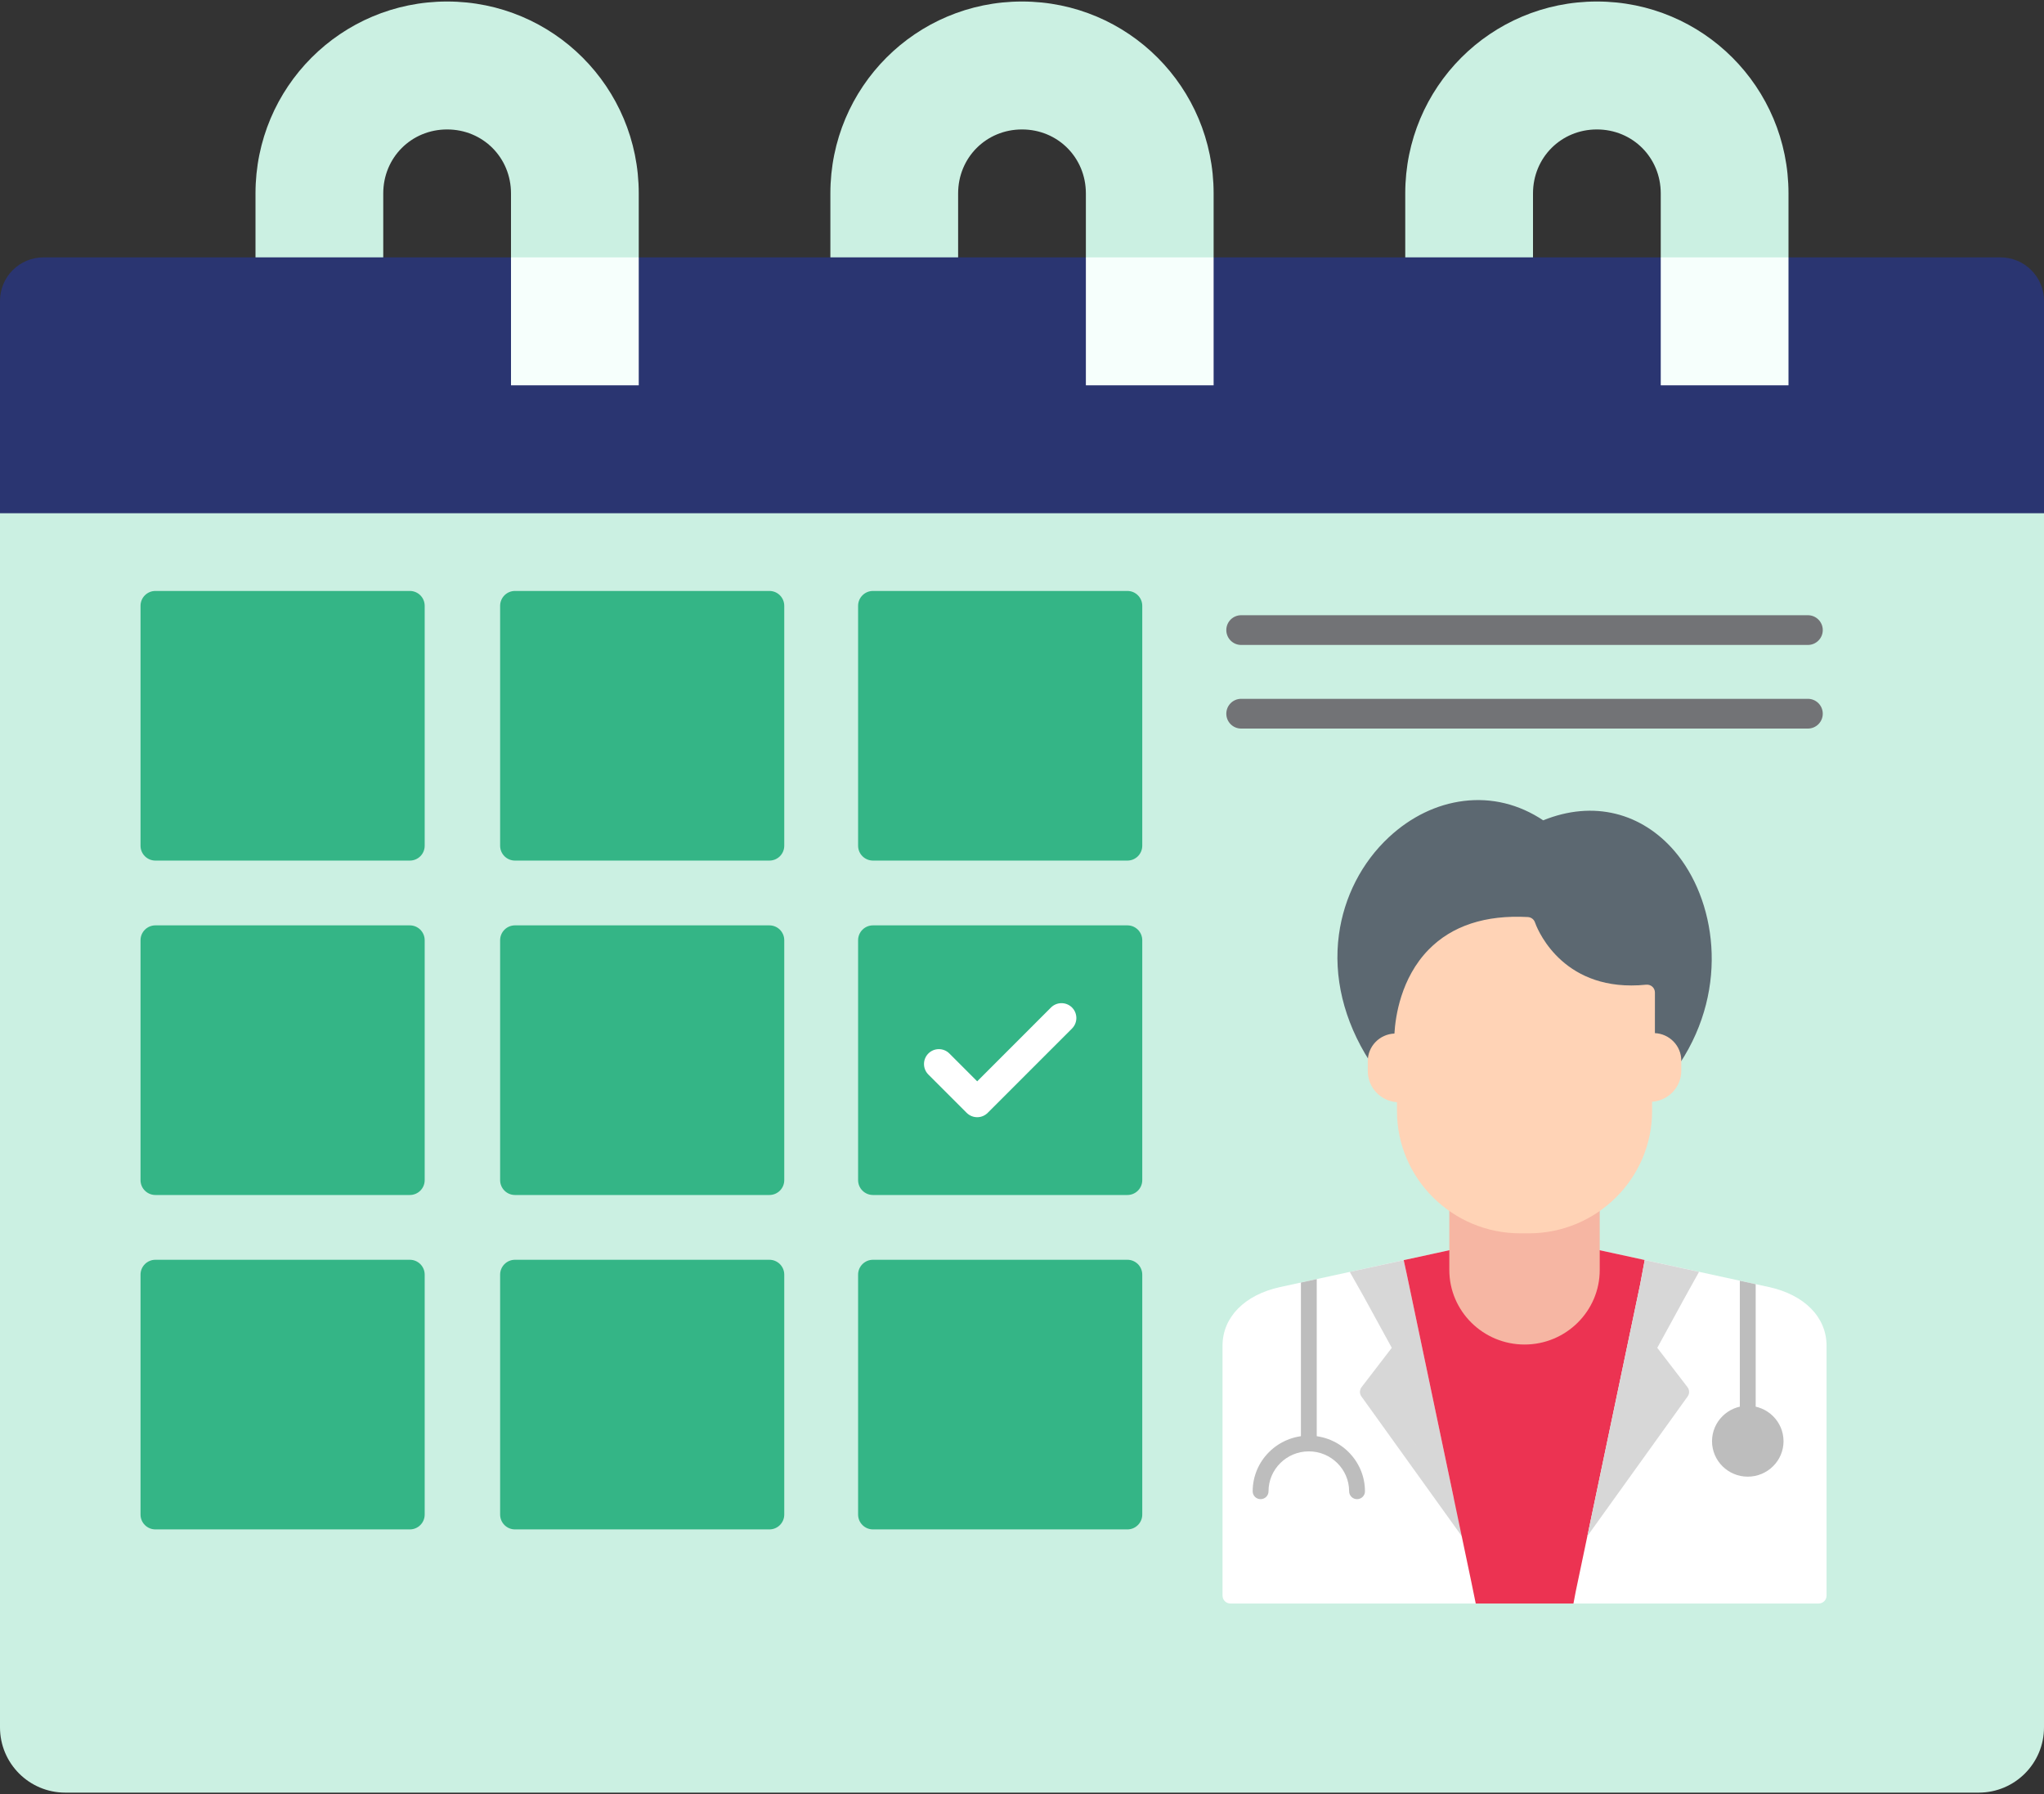 <svg width="188" height="165" viewBox="0 0 188 165" fill="none" xmlns="http://www.w3.org/2000/svg">
<rect x="0" y="0" width="188" height="165" fill="#333333" stroke="none"/>
<path d="M58.75 17.788V23.671L52.875 35.437L47 23.671V17.788C47 14.493 44.415 11.905 41.125 11.905C37.835 11.905 35.25 14.493 35.25 17.788V23.671L29.631 35.437L23.5 23.671V17.788C23.5 8.021 31.372 0.139 41.125 0.139C50.878 0.139 58.75 8.021 58.75 17.788Z" fill="#CBF0E2"/>
<path d="M111.625 17.788V23.671L105.75 35.437L99.875 23.671V17.788C99.875 14.493 97.29 11.905 94 11.905C90.71 11.905 88.125 14.493 88.125 17.788V23.671L82.25 35.437L76.375 23.671V17.788C76.375 8.021 84.247 0.139 94 0.139C103.753 0.139 111.625 8.021 111.625 17.788Z" fill="#CBF0E2"/>
<path d="M164.5 17.788V23.671L158.625 35.437L152.75 23.671V17.788C152.75 14.493 150.165 11.905 146.875 11.905C143.585 11.905 141 14.493 141 17.788V23.671L135.125 35.437L129.25 23.671V17.788C129.25 8.021 137.122 0.139 146.875 0.139C156.628 0.139 164.5 8.021 164.5 17.788Z" fill="#CBF0E2"/>
<path d="M188 45.09V158.862C188 162.175 185.314 164.862 182 164.862H6C2.686 164.862 0 162.175 0 158.862V39.057H100.427L188 45.09Z" fill="#CBF0E2"/>
<path fill-rule="evenodd" clip-rule="evenodd" d="M70.767 140.655H47.366C46.61 140.655 46 140.042 46 139.287V117.224C46 116.471 46.61 115.858 47.366 115.858H70.767C71.523 115.858 72.133 116.471 72.133 117.224V139.29C72.133 140.042 71.523 140.655 70.767 140.655ZM103.695 79.145H80.294C79.538 79.145 78.925 78.535 78.925 77.779V55.716C78.925 54.961 79.538 54.348 80.294 54.348H103.695C104.451 54.348 105.061 54.961 105.061 55.716V77.779C105.061 78.535 104.451 79.145 103.695 79.145ZM70.767 79.145H47.366C46.61 79.145 46 78.535 46 77.779V55.716C46 54.961 46.61 54.348 47.366 54.348H70.767C71.523 54.348 72.133 54.961 72.133 55.716V77.779C72.133 78.535 71.523 79.145 70.767 79.145ZM70.767 109.9H47.366C46.61 109.9 46 109.287 46 108.535V86.471C46 85.716 46.61 85.103 47.366 85.103H70.767C71.523 85.103 72.133 85.716 72.133 86.471V108.535C72.133 109.287 71.523 109.9 70.767 109.9ZM103.695 109.9H80.294C79.538 109.9 78.925 109.287 78.925 108.535V86.471C78.925 85.716 79.538 85.103 80.294 85.103H103.695C104.451 85.103 105.061 85.716 105.061 86.471V108.535C105.061 109.287 104.451 109.9 103.695 109.9ZM103.695 140.655H80.294C79.538 140.655 78.925 140.042 78.925 139.287V117.224C78.925 116.471 79.538 115.858 80.294 115.858H103.695C104.451 115.858 105.061 116.471 105.061 117.224V139.29C105.061 140.042 104.451 140.655 103.695 140.655Z" fill="#34B586"/>
<path fill-rule="evenodd" clip-rule="evenodd" d="M37.695 79.145H14.294C13.538 79.145 12.925 78.535 12.925 77.779V55.716C12.925 54.961 13.538 54.348 14.294 54.348H37.695C38.451 54.348 39.061 54.961 39.061 55.716V77.779C39.061 78.535 38.451 79.145 37.695 79.145ZM37.695 109.9H14.294C13.538 109.9 12.925 109.287 12.925 108.535V86.471C12.925 85.716 13.538 85.103 14.294 85.103H37.695C38.451 85.103 39.061 85.716 39.061 86.471V108.535C39.061 109.287 38.451 109.9 37.695 109.9ZM37.695 140.655H14.294C13.538 140.655 12.925 140.042 12.925 139.287V117.224C12.925 116.471 13.538 115.858 14.294 115.858H37.695C38.451 115.858 39.061 116.471 39.061 117.224V139.29C39.061 140.042 38.451 140.655 37.695 140.655Z" fill="#34B586"/>
<path fill-rule="evenodd" clip-rule="evenodd" d="M89.88 102.746C89.53 102.746 89.18 102.612 88.912 102.347L85.387 98.822C84.853 98.285 84.853 97.421 85.387 96.887C85.92 96.353 86.788 96.353 87.321 96.887L89.88 99.446L96.667 92.656C97.201 92.125 98.066 92.125 98.599 92.656C99.133 93.192 99.133 94.057 98.599 94.591L90.846 102.344C90.578 102.612 90.231 102.746 89.88 102.746Z" fill="white"/>
<path fill-rule="evenodd" clip-rule="evenodd" d="M166.284 59.314H114.158C113.402 59.314 112.792 58.701 112.792 57.946C112.792 57.19 113.402 56.58 114.158 56.58H166.284C167.039 56.58 167.652 57.19 167.652 57.946C167.652 58.701 167.039 59.314 166.284 59.314Z" fill="#727376"/>
<path fill-rule="evenodd" clip-rule="evenodd" d="M166.284 67.004H114.158C113.402 67.004 112.792 66.393 112.792 65.638C112.792 64.88 113.402 64.269 114.158 64.269H166.284C167.039 64.269 167.652 64.88 167.652 65.638C167.652 66.393 167.039 67.004 166.284 67.004Z" fill="#727376"/>
<path fill-rule="evenodd" clip-rule="evenodd" d="M167.272 147.471H113.172C112.77 147.471 112.444 147.148 112.444 146.749V123.758C112.444 121.144 114.472 119.078 117.743 118.366L133.876 114.855C134.248 114.773 134.617 114.992 134.729 115.348H145.736C145.846 114.995 146.215 114.778 146.588 114.858L162.699 118.366C165.969 119.078 168 121.141 168 123.758V146.749C168 147.148 167.674 147.471 167.272 147.471Z" fill="white"/>
<path fill-rule="evenodd" clip-rule="evenodd" d="M124.15 116.973L125.636 116.65L129.109 115.895L129.38 117.14L133.706 137.755L126.717 128.024L135.729 140.571C135.961 140.894 135.885 141.346 135.556 141.576C135.428 141.666 135.28 141.71 135.135 141.71C134.908 141.71 134.683 141.606 134.541 141.406L125.22 128.429C125.034 128.171 125.042 127.824 125.233 127.572L128.011 123.954L125.441 119.261L124.15 116.973Z" fill="#D7D7D7"/>
<path fill-rule="evenodd" clip-rule="evenodd" d="M144.721 147.471H135.734L135.31 145.402L129.379 117.138L129.108 115.892L133.876 114.855C134.248 114.773 134.617 114.992 134.73 115.348H145.737C145.846 114.995 146.216 114.778 146.588 114.858L151.276 115.879L150.857 118.112L144.927 146.379L144.721 147.471Z" fill="#EC3352"/>
<path fill-rule="evenodd" clip-rule="evenodd" d="M140.222 123.652C136.407 123.652 133.304 120.576 133.304 116.797V111.299C133.304 110.902 133.629 110.579 134.032 110.579C134.415 110.579 134.727 110.869 134.757 111.241H145.685C145.715 110.869 146.029 110.576 146.41 110.576C146.812 110.576 147.138 110.899 147.138 111.299V116.797C147.138 120.576 144.037 123.652 140.222 123.652Z" fill="#F6B6A3"/>
<path fill-rule="evenodd" clip-rule="evenodd" d="M160.025 117.785L161.481 118.103V130.005C161.481 130.404 161.155 130.727 160.753 130.727C160.351 130.727 160.025 130.404 160.025 130.005V117.785Z" fill="#BDBDBD"/>
<path fill-rule="evenodd" clip-rule="evenodd" d="M119.653 117.952L121.109 117.635V132.755C121.109 133.155 120.783 133.478 120.381 133.478C119.979 133.478 119.653 133.155 119.653 132.755V117.952Z" fill="#BDBDBD"/>
<path fill-rule="evenodd" clip-rule="evenodd" d="M124.817 137.873C124.415 137.873 124.089 137.55 124.089 137.154C124.089 135.126 122.425 133.478 120.381 133.478C118.337 133.478 116.673 135.126 116.673 137.154C116.673 137.55 116.347 137.873 115.945 137.873C115.542 137.873 115.217 137.55 115.217 137.154C115.217 134.329 117.532 132.033 120.381 132.033C123.227 132.033 125.545 134.329 125.545 137.154C125.545 137.55 125.219 137.873 124.817 137.873Z" fill="#BDBDBD"/>
<path fill-rule="evenodd" clip-rule="evenodd" d="M160.753 135.804C158.941 135.804 157.466 134.343 157.466 132.545C157.466 130.747 158.941 129.285 160.753 129.285C162.568 129.285 164.043 130.747 164.043 132.545C164.043 134.343 162.568 135.804 160.753 135.804Z" fill="#BDBDBD"/>
<path fill-rule="evenodd" clip-rule="evenodd" d="M154.787 116.647L151.276 115.881L150.857 118.114L146 141.272L155.222 128.429C155.408 128.171 155.403 127.824 155.209 127.572L152.431 123.954L155.003 119.255L156.27 116.97L154.787 116.647Z" fill="#D7D7D7"/>
<path fill-rule="evenodd" clip-rule="evenodd" d="M153.903 98.104C153.766 98.104 153.629 98.066 153.506 97.989C153.334 97.877 153.227 97.707 153.189 97.524H127.22C127.163 97.631 127.075 97.727 126.966 97.795C126.626 98.008 126.175 97.907 125.961 97.571C123.594 93.857 122.622 89.834 123.151 85.945C123.621 82.494 125.252 79.314 127.748 76.993C129.762 75.119 132.146 73.966 134.642 73.66C137.204 73.345 139.716 73.961 141.935 75.442C144.234 74.519 146.481 74.32 148.613 74.845C150.663 75.351 152.532 76.536 154.021 78.277C157.762 82.65 159.13 90.754 154.513 97.779C154.374 97.989 154.141 98.104 153.903 98.104Z" fill="#5C6871"/>
<path fill-rule="evenodd" clip-rule="evenodd" d="M140.608 113.427H139.834C133.58 113.427 128.49 108.383 128.49 102.185V101.366C126.993 101.265 125.805 100.023 125.805 98.515V97.582C125.805 96.221 126.894 95.108 128.255 95.053C128.342 93.523 128.835 89.957 131.404 87.33C133.553 85.135 136.632 84.125 140.534 84.338C140.832 84.358 141.09 84.552 141.183 84.834C141.265 85.069 143.233 90.63 150.044 90.63C150.488 90.63 150.947 90.608 151.413 90.559C151.618 90.54 151.823 90.606 151.976 90.742C152.127 90.879 152.214 91.074 152.214 91.279L152.212 95.014C153.555 95.075 154.639 96.183 154.639 97.54V98.474C154.639 99.982 153.449 101.224 151.952 101.325V102.185C151.952 108.383 146.864 113.427 140.608 113.427Z" fill="#FFD3B6"/>
<path d="M184 23.67C186.209 23.67 188 25.461 188 27.67V47.202H99.875H0V27.67C0 25.461 1.791 23.67 4 23.67H47L52.875 35.436L58.75 23.67H99.875L105.75 35.436L111.625 23.67H152.75L158.625 35.436L164.5 23.67H184Z" fill="#2A3571"/>
<path d="M47 23.67H58.75V35.436H47V23.67Z" fill="#F6FFFC"/>
<path d="M99.875 23.67H111.625V35.436H99.875V23.67Z" fill="#F6FFFC"/>
<path d="M152.75 23.67H164.5V35.436H152.75V23.67Z" fill="#F6FFFC"/>
</svg>

